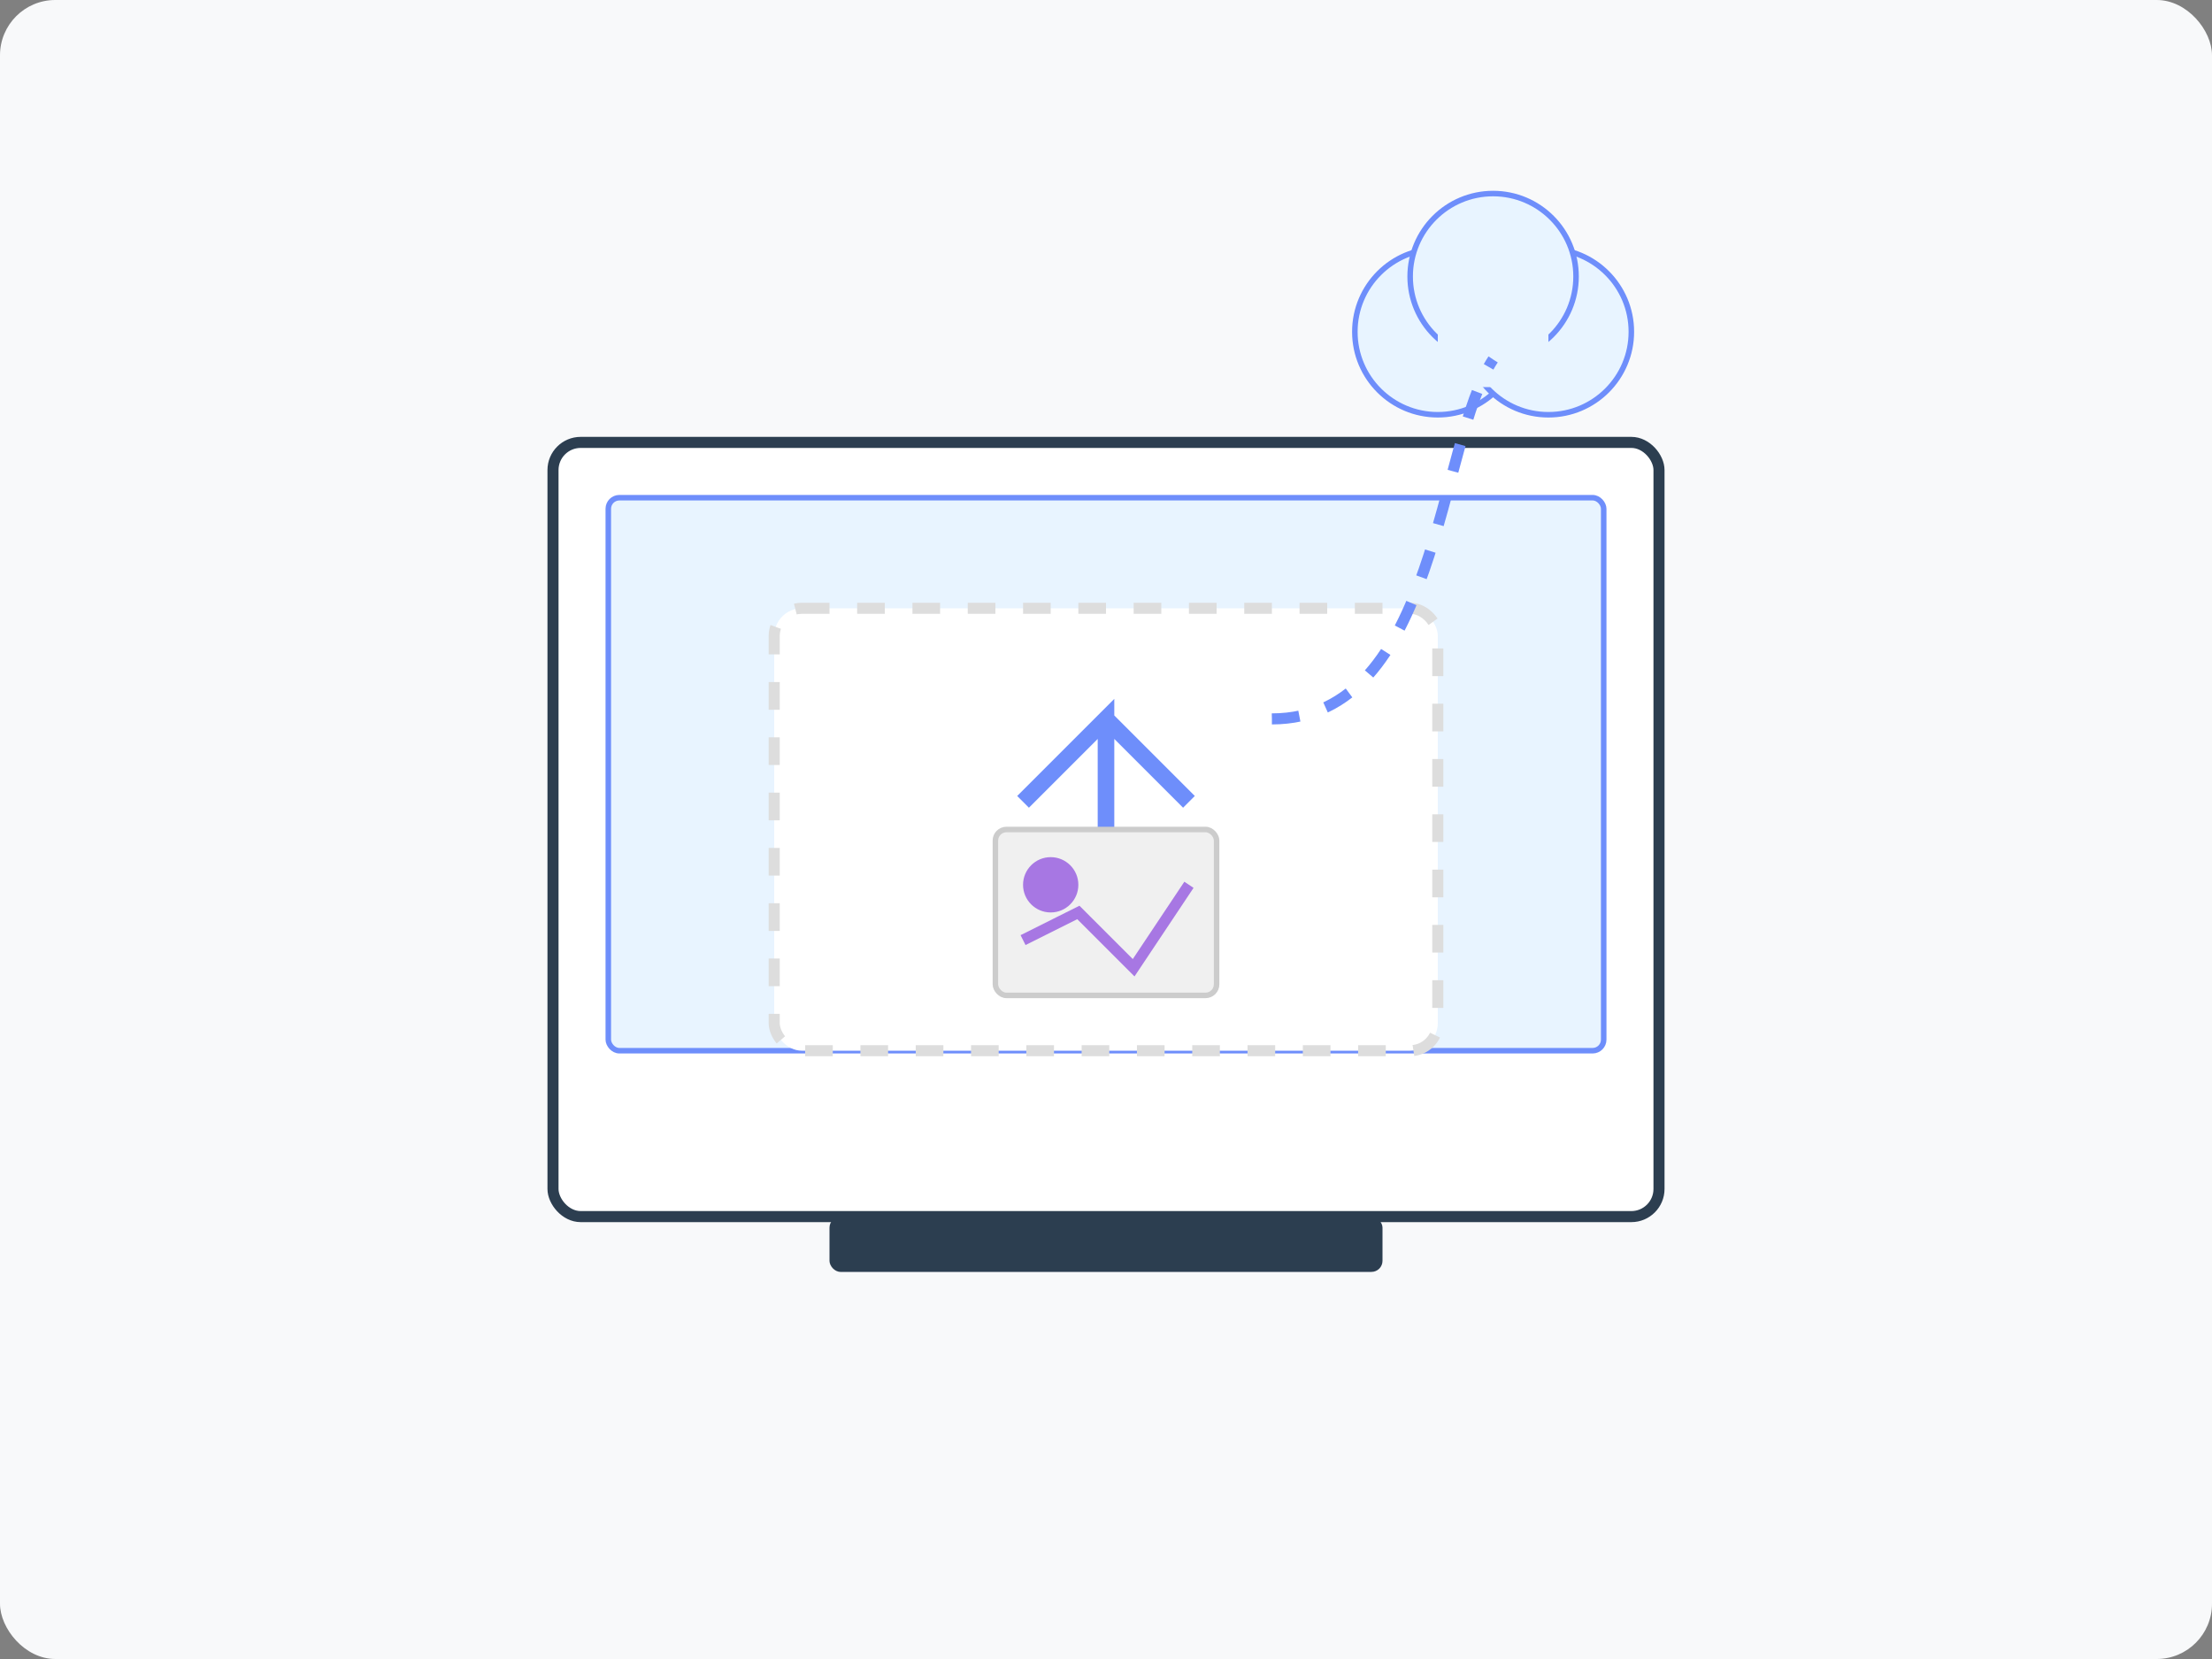 <svg xmlns="http://www.w3.org/2000/svg" viewBox="0 0 400 300" width="400" height="300">
  <rect x="0" y="0" width="400" height="300" fill="#808080" stroke="none"/>
  <!-- Background -->
  <rect width="400" height="300" fill="#f8f9fa" rx="10" ry="10"/>
  
  <!-- Computer/Device -->
  <rect x="100" y="80" width="200" height="140" fill="#ffffff" stroke="#2c3e50" stroke-width="2" rx="5" ry="5"/>
  <rect x="110" y="90" width="180" height="100" fill="#e8f4ff" stroke="#6e8efb" stroke-width="1" rx="2" ry="2"/>
  <rect x="150" y="220" width="100" height="10" fill="#2c3e50" rx="2" ry="2"/>
  
  <!-- Upload interface -->
  <rect x="140" y="110" width="120" height="80" fill="#ffffff" stroke="#ddd" stroke-width="2" stroke-dasharray="5,5" rx="5" ry="5"/>
  
  <!-- Upload arrow -->
  <path d="M200 170 L200 130 L185 145 M200 130 L215 145" stroke="#6e8efb" stroke-width="3" fill="none"/>
  
  <!-- Image icon -->
  <rect x="180" y="150" width="40" height="30" fill="#f0f0f0" stroke="#ccc" stroke-width="1" rx="2" ry="2"/>
  <circle cx="190" cy="160" r="5" fill="#a777e3"/>
  <path d="M185 170 L195 165 L205 175 L215 160" stroke="#a777e3" stroke-width="2" fill="none"/>
  
  <!-- Cloud icon -->
  <circle cx="260" cy="60" r="15" fill="#e8f4ff" stroke="#6e8efb" stroke-width="1"/>
  <circle cx="280" cy="60" r="15" fill="#e8f4ff" stroke="#6e8efb" stroke-width="1"/>
  <circle cx="270" cy="50" r="15" fill="#e8f4ff" stroke="#6e8efb" stroke-width="1"/>
  <rect x="260" y="55" width="20" height="15" fill="#e8f4ff" stroke="none"/>
  
  <!-- Connection line -->
  <path d="M230 130 C260 130, 260 80, 270 65" stroke="#6e8efb" stroke-width="2" stroke-dasharray="5,5" fill="none"/>
</svg>